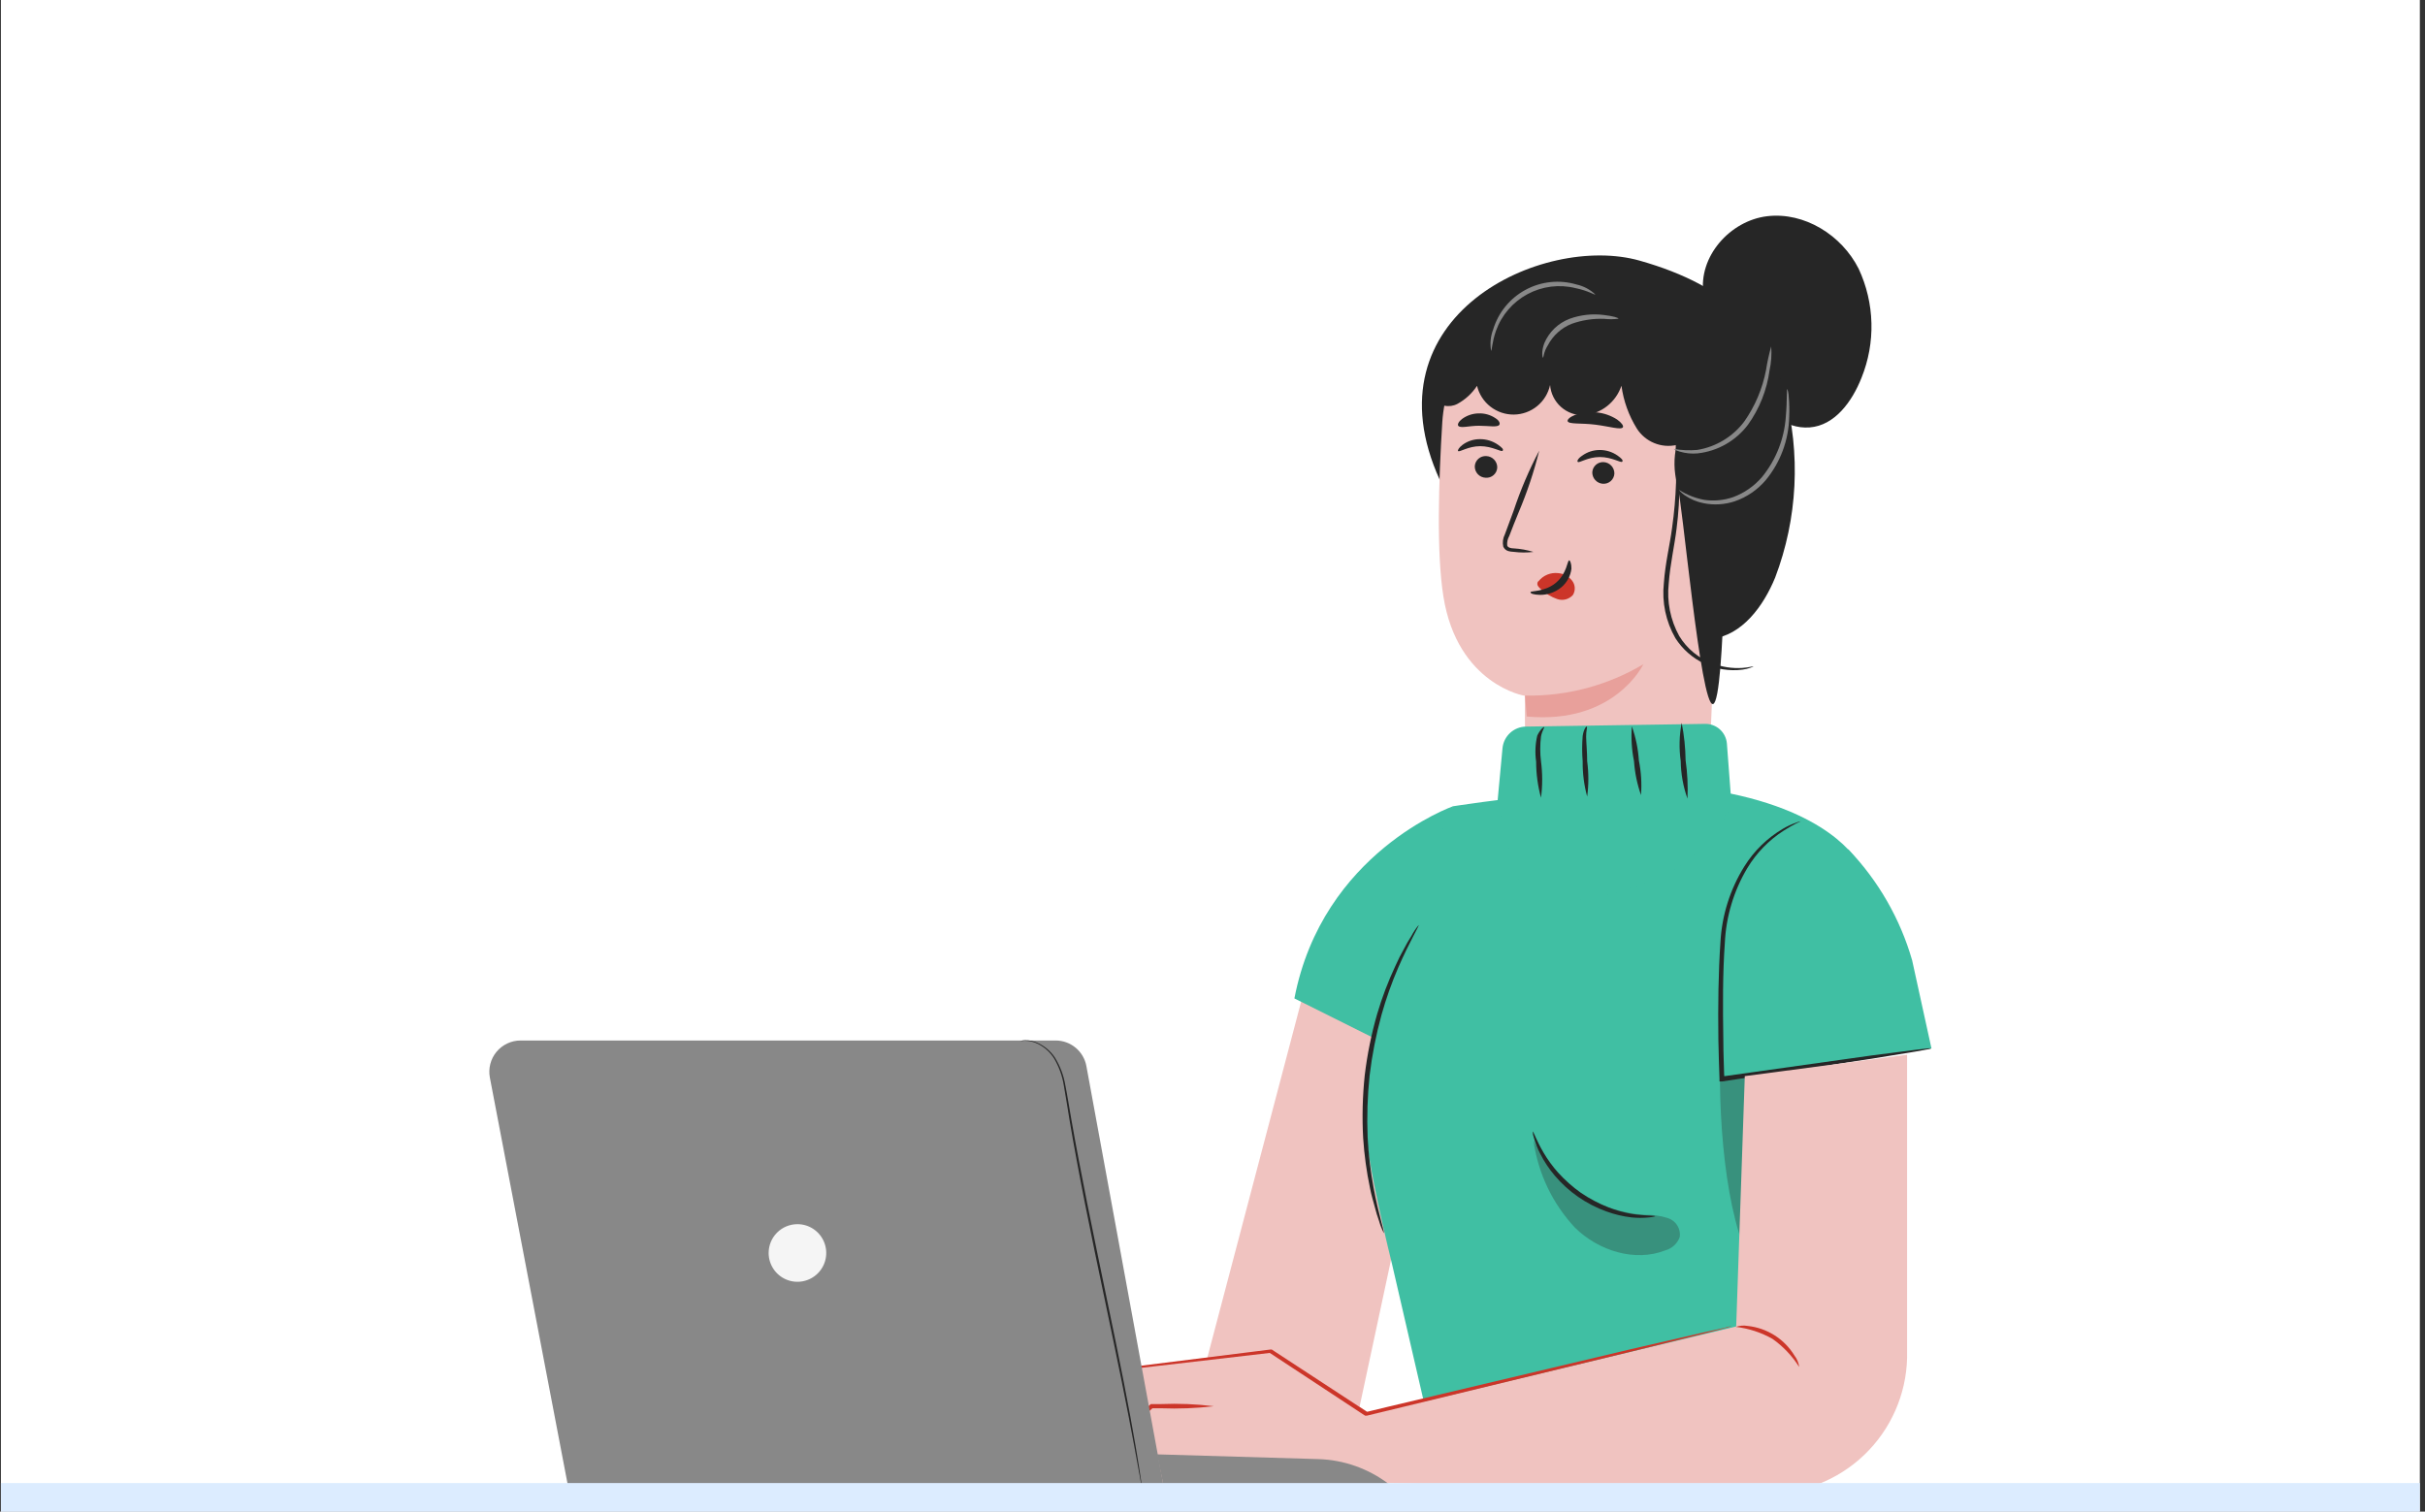 <svg xmlns="http://www.w3.org/2000/svg" width="401" height="250" viewBox="0 0 401 250" fill="none"><rect x="0" y="0" width="401" height="250" fill="#333333" stroke="none"/><g clip-path="url(#clip0_2040_4519)"><rect width="400" height="250" transform="translate(0.15)" fill="white"></rect><path d="M215.299 165.125L198.852 227.546L142.077 233.652V243.725L221.85 246.53L236.841 176.5L215.299 165.125Z" fill="#F0C3C0"></path><path d="M281.691 48.652C280.777 42.453 286.089 36.487 292.222 35.759C298.355 35.03 304.534 38.858 307.352 44.452C308.664 47.266 309.382 50.32 309.462 53.423C309.542 56.527 308.982 59.613 307.817 62.491C306.268 66.411 303.403 70.379 299.237 70.689C295.071 70.998 291.881 67.822 289.124 64.893" fill="#262626"></path><path d="M238.095 79.397C225.705 52.232 255.13 38.579 271.128 43.104C286.181 47.366 292.608 54.866 295.086 64.939C297.801 75.045 297.259 85.75 293.538 95.53C291.586 100.272 288.086 105.076 283.007 105.665" fill="#262626"></path><path d="M280.729 58.184C282.004 58.316 283.181 58.923 284.028 59.886C284.875 60.848 285.328 62.093 285.298 63.375L282.402 132.522C282.293 140.689 270.384 145.307 261.634 145.121C252.822 144.935 252.528 140.596 252.342 132.832C252.141 119.861 252.141 114.979 252.141 115.057C252.141 115.134 240.99 113.197 238.683 98.646C237.521 91.409 237.893 79.538 238.497 69.837C239.054 61.113 244.831 50.389 253.534 51.241L280.729 58.184Z" fill="#F0C3C0"></path><path d="M243.87 77.121C243.862 77.609 244.046 78.08 244.382 78.434C244.718 78.788 245.179 78.995 245.667 79.011C245.905 79.03 246.144 79.001 246.37 78.926C246.596 78.851 246.805 78.731 246.984 78.573C247.163 78.416 247.309 78.224 247.413 78.009C247.516 77.794 247.576 77.56 247.587 77.322C247.592 76.835 247.407 76.366 247.071 76.013C246.736 75.66 246.277 75.451 245.791 75.431C245.553 75.412 245.314 75.441 245.088 75.517C244.861 75.592 244.653 75.712 244.473 75.869C244.294 76.027 244.149 76.219 244.045 76.434C243.941 76.649 243.882 76.882 243.87 77.121V77.121Z" fill="#262626"></path><path d="M241.114 74.597C241.346 74.83 242.771 73.791 244.769 73.791C246.766 73.791 248.253 74.799 248.47 74.551C248.687 74.303 248.346 74.008 247.696 73.543C246.826 72.943 245.794 72.624 244.738 72.629C243.695 72.619 242.678 72.951 241.842 73.574C241.222 74.039 241.005 74.489 241.114 74.597Z" fill="#262626"></path><path d="M263.301 78.115C263.296 78.591 263.472 79.052 263.794 79.403C264.116 79.755 264.56 79.97 265.035 80.005C265.273 80.024 265.512 79.995 265.738 79.92C265.965 79.845 266.174 79.725 266.353 79.567C266.532 79.41 266.678 79.218 266.781 79.003C266.885 78.788 266.944 78.555 266.956 78.316C266.96 77.829 266.775 77.36 266.44 77.007C266.105 76.654 265.645 76.446 265.159 76.426C264.689 76.404 264.23 76.57 263.882 76.887C263.534 77.203 263.325 77.645 263.301 78.115V78.115Z" fill="#262626"></path><path d="M260.908 76.392C261.14 76.624 262.549 75.586 264.547 75.586C266.545 75.586 268.032 76.594 268.248 76.361C268.465 76.129 268.125 75.803 267.474 75.338C266.606 74.735 265.573 74.415 264.516 74.424C263.475 74.424 262.461 74.755 261.62 75.369C260.908 75.834 260.737 76.299 260.908 76.392Z" fill="#262626"></path><path d="M253.566 91.283C252.51 90.957 251.418 90.76 250.314 90.694C249.803 90.694 249.307 90.539 249.23 90.198C249.182 89.659 249.301 89.118 249.571 88.649C250.051 87.409 250.546 86.107 251.119 84.744C252.523 81.435 253.663 78.02 254.526 74.531C252.849 77.716 251.435 81.033 250.299 84.449L248.843 88.385C248.523 89.006 248.43 89.718 248.58 90.4C248.656 90.58 248.773 90.74 248.92 90.869C249.068 90.998 249.243 91.092 249.431 91.144C249.715 91.219 250.006 91.26 250.299 91.268C251.383 91.408 252.481 91.413 253.566 91.283Z" fill="#262626"></path><path d="M252.189 115.043C259.065 115.168 265.839 113.37 271.749 109.852C271.749 109.852 267.01 119.862 252.453 118.499L252.189 115.043Z" fill="#CC3529" fill-opacity="0.24"></path><path d="M254.419 96.118C254.802 95.64 255.3 95.268 255.866 95.034C256.432 94.802 257.048 94.716 257.656 94.785C258.101 94.822 258.534 94.95 258.928 95.161C259.322 95.371 259.669 95.66 259.948 96.009C260.214 96.344 260.372 96.752 260.4 97.178C260.427 97.605 260.324 98.03 260.103 98.396C259.781 98.758 259.358 99.015 258.889 99.134C258.419 99.253 257.925 99.228 257.47 99.062C256.516 98.726 255.642 98.199 254.899 97.513C254.674 97.352 254.48 97.153 254.326 96.924C254.254 96.813 254.216 96.684 254.216 96.552C254.216 96.42 254.254 96.29 254.326 96.18" fill="#CC3529"></path><path d="M259.483 92.68C259.158 92.68 259.143 94.834 257.284 96.384C255.426 97.933 253.103 97.686 253.087 97.933C253.072 98.181 253.598 98.352 254.636 98.383C255.915 98.397 257.158 97.964 258.151 97.159C259.095 96.382 259.705 95.272 259.855 94.059C259.87 93.207 259.623 92.665 259.483 92.68Z" fill="#262626"></path><path d="M259.226 69.659C259.427 70.201 261.44 69.938 263.794 70.233C266.148 70.527 268.053 71.147 268.363 70.666C268.502 70.434 268.162 69.923 267.403 69.38C266.382 68.723 265.219 68.32 264.011 68.202C262.807 68.052 261.585 68.196 260.449 68.621C259.582 68.962 259.148 69.396 259.226 69.659Z" fill="#262626"></path><path d="M241.137 70.415C241.493 70.88 242.872 70.415 244.544 70.415C246.217 70.415 247.642 70.725 247.936 70.245C248.075 70.012 247.936 69.547 247.239 69.129C246.423 68.592 245.458 68.327 244.482 68.37C243.507 68.39 242.561 68.709 241.772 69.284C241.184 69.734 240.982 70.198 241.137 70.415Z" fill="#262626"></path><path d="M260.799 46.469C255.862 46.721 251.069 48.213 246.861 50.808C244.501 52.032 242.406 53.709 240.695 55.743C238.984 57.777 237.69 60.128 236.887 62.663C236.683 63.19 236.589 63.754 236.61 64.319C236.632 64.883 236.768 65.438 237.011 65.948C237.471 66.532 238.121 66.937 238.848 67.092C239.574 67.248 240.332 67.145 240.991 66.801C242.305 66.087 243.422 65.059 244.243 63.81C244.571 65.176 245.352 66.391 246.46 67.254C247.567 68.118 248.935 68.579 250.339 68.563C251.743 68.547 253.1 68.054 254.187 67.165C255.274 66.276 256.027 65.044 256.323 63.67C256.434 65.067 257.079 66.366 258.123 67.298C259.167 68.231 260.531 68.724 261.929 68.676C263.325 68.555 264.655 68.029 265.756 67.161C266.856 66.294 267.679 65.124 268.124 63.794C268.465 66.314 269.336 68.733 270.679 70.892C271.367 71.963 272.367 72.797 273.545 73.279C274.723 73.762 276.02 73.87 277.261 73.588C276.741 75.731 276.773 77.97 277.354 80.097C278.129 82.143 281.21 117.15 283.286 116.437C285.361 115.724 285.283 80.02 285.748 77.943C286.778 73.96 287.299 69.862 287.297 65.747C287.435 61.508 286.062 57.358 283.424 54.04C280.785 50.721 277.053 48.449 272.894 47.631C268.742 46.678 264.481 46.287 260.226 46.469" fill="#262626"></path><path d="M289.943 110.22C289.943 110.22 289.804 110.313 289.494 110.422C289.059 110.581 288.607 110.69 288.147 110.747C285.993 111.021 283.806 110.677 281.84 109.755C279.874 108.833 278.211 107.371 277.043 105.54C275.459 102.782 274.792 99.591 275.138 96.428C275.37 93.096 276.144 90.059 276.501 87.27C276.851 84.793 277.068 82.3 277.151 79.8C277.151 77.662 277.151 75.941 277.151 74.733C277.084 74.115 277.084 73.491 277.151 72.873C277.335 73.483 277.444 74.112 277.476 74.748C277.646 76.442 277.728 78.144 277.724 79.847C277.721 82.37 277.561 84.89 277.244 87.394C276.903 90.245 276.175 93.298 275.943 96.506C275.612 99.508 276.218 102.54 277.678 105.184C278.95 107.289 280.908 108.892 283.222 109.724C284.776 110.318 286.44 110.571 288.1 110.468C289.293 110.391 289.928 110.143 289.943 110.22Z" fill="#262626"></path><path d="M246.572 58.017C246.361 56.834 246.478 55.617 246.91 54.495C247.759 51.684 249.686 49.323 252.27 47.928C254.854 46.533 257.884 46.219 260.698 47.053C261.867 47.31 262.943 47.882 263.81 48.707C263.767 48.84 262.613 48.078 260.537 47.653C257.86 46.986 255.03 47.34 252.598 48.644C250.166 49.949 248.305 52.111 247.377 54.711C246.701 56.658 246.714 58.031 246.572 58.017Z" fill="#888888"></path><path d="M255.145 59.156C255.075 59.188 254.822 58.212 255.37 56.756C255.757 55.838 256.326 55.009 257.042 54.316C257.758 53.624 258.606 53.084 259.536 52.729C261.372 52.059 263.344 51.844 265.282 52.103C266.753 52.285 267.627 52.543 267.636 52.709C266.857 52.814 266.068 52.822 265.287 52.734C263.447 52.659 261.609 52.94 259.876 53.562C258.184 54.238 256.791 55.5 255.95 57.117C255.23 58.243 255.256 59.172 255.145 59.156Z" fill="#888888"></path><path d="M292.889 57.287C292.992 58.621 292.898 59.963 292.61 61.27C292.172 64.507 290.949 67.587 289.048 70.242C288.056 71.559 286.805 72.659 285.372 73.475C283.939 74.29 282.355 74.804 280.716 74.984C279.721 75.074 278.717 74.974 277.758 74.69C277.092 74.489 276.767 74.287 276.783 74.241C278.06 74.469 279.362 74.527 280.654 74.411C283.735 73.911 286.507 72.247 288.398 69.762C290.212 67.195 291.453 64.266 292.037 61.177C292.241 59.864 292.525 58.565 292.889 57.287V57.287Z" fill="#888888"></path><path d="M295.552 64.338C295.694 64.736 295.772 65.155 295.784 65.578C295.888 66.706 295.914 67.84 295.861 68.971C295.78 72.785 294.416 76.459 291.99 79.401C290.62 81.018 288.838 82.234 286.833 82.918C285.189 83.457 283.434 83.564 281.737 83.228C280.598 83.011 279.516 82.557 278.563 81.896C277.912 81.415 277.633 81.059 277.664 81.028C278.935 81.837 280.35 82.394 281.83 82.671C283.428 82.9 285.058 82.746 286.585 82.221C288.445 81.534 290.098 80.382 291.386 78.874C293.686 76.041 295.054 72.566 295.304 68.925C295.552 66.12 295.412 64.353 295.552 64.338Z" fill="#888888"></path><path d="M240.279 133.342C240.279 133.342 218.69 140.951 214.044 165.126L236.841 176.5L240.279 133.342Z" fill="#40BFA3"></path><path d="M240.279 133.343C240.279 133.343 225.179 167.219 225.752 185.722C225.954 192.153 230.166 208.967 230.166 208.967L238.325 244.284C238.325 244.284 298.122 242.456 299.454 242.456C300.786 242.456 297.441 208.285 297.441 208.285L307.244 142.626C307.244 142.626 302.753 133.684 282.465 130.585C270.308 128.678 240.279 133.343 240.279 133.343Z" fill="#40BFA3"></path><path d="M234.579 153.006C234.718 153.083 233.139 155.609 231.234 159.979C230.129 162.538 229.198 165.168 228.446 167.852C227.542 171.14 226.884 174.492 226.479 177.878C226.123 181.27 226.014 184.683 226.154 188.091C226.295 190.873 226.621 193.643 227.13 196.381C227.997 201.03 228.988 203.882 228.833 203.928C228.509 203.311 228.249 202.662 228.059 201.991C227.783 201.224 227.545 200.443 227.347 199.651C227.099 198.721 226.774 197.683 226.557 196.552C225.976 193.793 225.593 190.997 225.411 188.184C225.225 184.731 225.313 181.27 225.674 177.832C226.086 174.398 226.775 171.004 227.734 167.681C228.53 164.98 229.529 162.343 230.723 159.793C231.158 158.803 231.644 157.836 232.178 156.896C232.549 156.167 232.957 155.458 233.402 154.772C233.733 154.145 234.128 153.553 234.579 153.006Z" fill="#262626"></path><path d="M247.589 133.031L248.456 123.733C248.551 122.766 248.998 121.869 249.712 121.211C250.427 120.554 251.358 120.183 252.328 120.168L281.985 119.719C282.885 119.708 283.755 120.04 284.419 120.647C285.083 121.254 285.492 122.091 285.563 122.989L286.321 133.015C283.839 138.281 279.639 142.544 274.412 145.103C265.693 149.333 252.142 149.473 252.142 149.473L247.589 133.031Z" fill="#40BFA3"></path><path d="M255.349 120.247C255.442 120.247 255.008 120.852 254.822 121.797C254.654 123.166 254.654 124.55 254.822 125.919C255.082 127.915 255.082 129.936 254.822 131.932C254.289 129.988 254.018 127.981 254.017 125.966C253.81 124.531 253.873 123.069 254.203 121.657C254.714 120.588 255.302 120.17 255.349 120.247Z" fill="#262626"></path><path d="M262.456 131.745C261.938 129.847 261.688 127.886 261.712 125.918C261.597 124.526 261.597 123.127 261.712 121.734C261.867 120.619 262.316 120.045 262.409 120.185C262.502 120.324 262.27 120.836 262.285 121.858C262.301 122.881 262.456 124.338 262.456 125.888C262.716 127.831 262.716 129.801 262.456 131.745V131.745Z" fill="#262626"></path><path d="M271.362 131.5C270.722 129.691 270.331 127.804 270.201 125.89C269.818 123.994 269.698 122.054 269.845 120.125C270.492 121.947 270.883 123.851 271.006 125.781C271.383 127.663 271.503 129.586 271.362 131.5V131.5Z" fill="#262626"></path><path d="M279.042 132.084C278.335 130.092 277.958 127.998 277.927 125.885C277.63 123.778 277.682 121.637 278.082 119.547C278.488 121.589 278.705 123.664 278.733 125.746C279.033 127.844 279.137 129.966 279.042 132.084V132.084Z" fill="#262626"></path><path opacity="0.3" d="M284.926 167.592C283.733 178.021 284.523 195.997 288.209 205.838L305.523 177.215L284.926 167.592Z" fill="#262626"></path><path d="M305.634 140.469L305.727 140.562C310.637 145.719 314.229 151.987 316.196 158.832L319.386 173.384L285.315 178.653C283.44 172.481 282.995 165.962 284.014 159.592C285.687 148.62 305.634 140.469 305.634 140.469Z" fill="#40BFA3"></path><path d="M319.384 173.386C319.163 173.465 318.935 173.522 318.703 173.557L316.751 173.913L309.457 175.107L284.771 178.857H284.337V178.407C284.26 176.346 284.198 174.208 284.152 172.007C284.074 166.289 284.152 160.819 284.492 155.844C284.728 151.386 286.093 147.062 288.457 143.276C290.046 140.73 292.224 138.604 294.806 137.078C295.503 136.663 296.24 136.32 297.006 136.055C297.261 135.937 297.532 135.859 297.811 135.822C297.811 135.822 296.727 136.241 294.961 137.372C292.504 138.947 290.442 141.069 288.937 143.571C286.694 147.332 285.417 151.592 285.22 155.968C284.864 160.896 284.879 166.351 284.972 172.069C284.972 174.239 285.081 176.393 285.127 178.438L284.678 178.051L309.457 174.564L316.782 173.619L318.765 173.386C318.97 173.36 319.178 173.36 319.384 173.386V173.386Z" fill="#262626"></path><path opacity="0.3" d="M253.583 188.664C254.334 194.066 256.742 199.102 260.475 203.076C264.346 206.857 270.34 208.763 275.373 206.795C275.923 206.644 276.428 206.362 276.846 205.974C277.264 205.585 277.582 205.101 277.773 204.564C277.859 203.903 277.712 203.233 277.359 202.668C277.006 202.103 276.469 201.678 275.838 201.464C274.583 201.061 273.268 200.872 271.95 200.907C268.195 200.66 264.565 199.457 261.404 197.412C258.244 195.367 255.658 192.548 253.893 189.222" fill="#262626"></path><path d="M273.717 201.159C273.717 201.159 273.36 201.283 272.679 201.345C271.721 201.442 270.756 201.442 269.798 201.345C268.376 201.178 266.978 200.845 265.632 200.354C262.312 199.159 259.364 197.112 257.084 194.418C256.158 193.326 255.363 192.13 254.714 190.854C254.258 190.004 253.9 189.104 253.646 188.173C253.521 187.841 253.453 187.49 253.444 187.135C253.599 187.135 254.017 188.529 255.21 190.575C255.908 191.769 256.722 192.89 257.641 193.922C258.78 195.178 260.052 196.306 261.436 197.285C262.833 198.233 264.328 199.028 265.896 199.656C267.181 200.162 268.515 200.536 269.876 200.772C272.214 201.113 273.717 201.004 273.717 201.159Z" fill="#262626"></path><path d="M188.461 226.137L210.886 223.518L226.698 233.885L287.097 219.38L288.521 177.973L315.36 174.439V224.572C315.21 230.658 312.654 236.436 308.253 240.639C303.852 244.843 297.965 247.129 291.882 246.995L203.359 244.531L199.596 237L180.594 236.427L188.461 226.137Z" fill="#F0C3C0"></path><path d="M286.384 219.303C286.012 219.451 285.628 219.57 285.238 219.659L281.955 220.511L269.828 223.518L229.749 233.234L226.016 234.133H225.861H225.737L209.941 223.735H210.158L187.717 226.338L187.872 226.245L181.925 233.792L180.377 235.776C180.205 236.013 180.007 236.232 179.788 236.427C179.932 236.174 180.092 235.93 180.268 235.698L181.817 233.653L187.578 225.997H187.671L210.08 223.192H210.204H210.297L226.125 233.544H225.846L229.578 232.645L269.705 223.13L281.893 220.326L285.207 219.597C285.591 219.468 285.984 219.37 286.384 219.303Z" fill="#CC3529"></path><path d="M200.71 232.569C197.816 232.908 194.901 233.022 191.99 232.91H190.442L190.659 232.833C188.907 234.444 187.015 235.896 185.006 237.172C186.603 235.408 188.343 233.781 190.209 232.306L190.302 232.213H192.021C194.922 232.093 197.828 232.213 200.71 232.569Z" fill="#CC3529"></path><path d="M297.517 226.08C296.363 224.257 294.863 222.678 293.103 221.431C291.236 220.375 289.178 219.701 287.048 219.447C287.674 219.23 288.346 219.176 288.999 219.292C290.581 219.459 292.102 219.989 293.445 220.842C294.789 221.694 295.917 222.845 296.743 224.205C297.161 224.751 297.428 225.397 297.517 226.08V226.08Z" fill="#CC3529"></path><path d="M93.87 245.481H192.354L179.647 176.317C179.429 175.131 178.803 174.059 177.877 173.286C176.952 172.513 175.786 172.088 174.581 172.084H86.072C85.313 172.085 84.562 172.255 83.876 172.579C83.188 172.904 82.581 173.376 82.098 173.962C81.614 174.549 81.265 175.234 81.076 175.971C80.888 176.707 80.864 177.476 81.006 178.223L93.87 245.481Z" fill="#888888"></path><path d="M192.355 245.482H229.714L229.562 245.371C226.23 242.866 222.207 241.449 218.041 241.315L191.331 240.529L192.355 245.482Z" fill="#888888"></path><path d="M168.697 172.174C168.697 172.199 168.971 172.123 169.493 172.118C170.255 172.13 171.004 172.317 171.681 172.666C172.755 173.211 173.661 174.036 174.306 175.054C175.12 176.429 175.666 177.946 175.917 179.525C176.236 181.274 176.52 183.216 176.869 185.289C177.219 187.363 177.604 189.573 178.04 191.88C178.896 196.528 179.914 201.628 181.019 206.967C183.243 217.648 185.305 227.306 186.647 234.342C187.326 237.851 187.848 240.695 188.203 242.662C188.38 243.625 188.517 244.38 188.613 244.923C188.664 245.166 188.699 245.359 188.73 245.511C188.74 245.578 188.757 245.644 188.78 245.708C188.78 245.708 188.78 245.642 188.78 245.506C188.78 245.369 188.73 245.156 188.699 244.912C188.613 244.365 188.502 243.604 188.355 242.636C188.046 240.664 187.559 237.81 186.916 234.292C185.634 227.26 183.613 217.587 181.389 206.916C180.284 201.578 179.261 196.488 178.384 191.844C177.938 189.527 177.548 187.317 177.178 185.254C176.809 183.19 176.52 181.254 176.165 179.49C175.896 177.884 175.322 176.346 174.473 174.957C173.797 173.92 172.851 173.088 171.737 172.549C171.04 172.198 170.268 172.024 169.488 172.042C169.219 172.048 168.953 172.093 168.697 172.174V172.174Z" fill="#262626"></path><path d="M127.103 207.224C127.103 208.167 127.383 209.088 127.906 209.872C128.429 210.656 129.173 211.266 130.043 211.627C130.913 211.988 131.871 212.082 132.795 211.898C133.718 211.714 134.567 211.26 135.233 210.594C135.899 209.928 136.353 209.078 136.536 208.154C136.72 207.23 136.626 206.272 136.265 205.401C135.905 204.53 135.295 203.786 134.511 203.262C133.728 202.738 132.807 202.459 131.866 202.459C130.603 202.459 129.391 202.961 128.498 203.855C127.605 204.748 127.103 205.961 127.103 207.224Z" fill="#F5F5F5"></path><path d="M0.151 245.271H400.15V250H0.151V245.271Z" fill="#DCECFF"></path></g><defs><clipPath id="clip0_2040_4519"><rect width="400" height="250" fill="white" transform="translate(0.15)"></rect></clipPath></defs></svg>